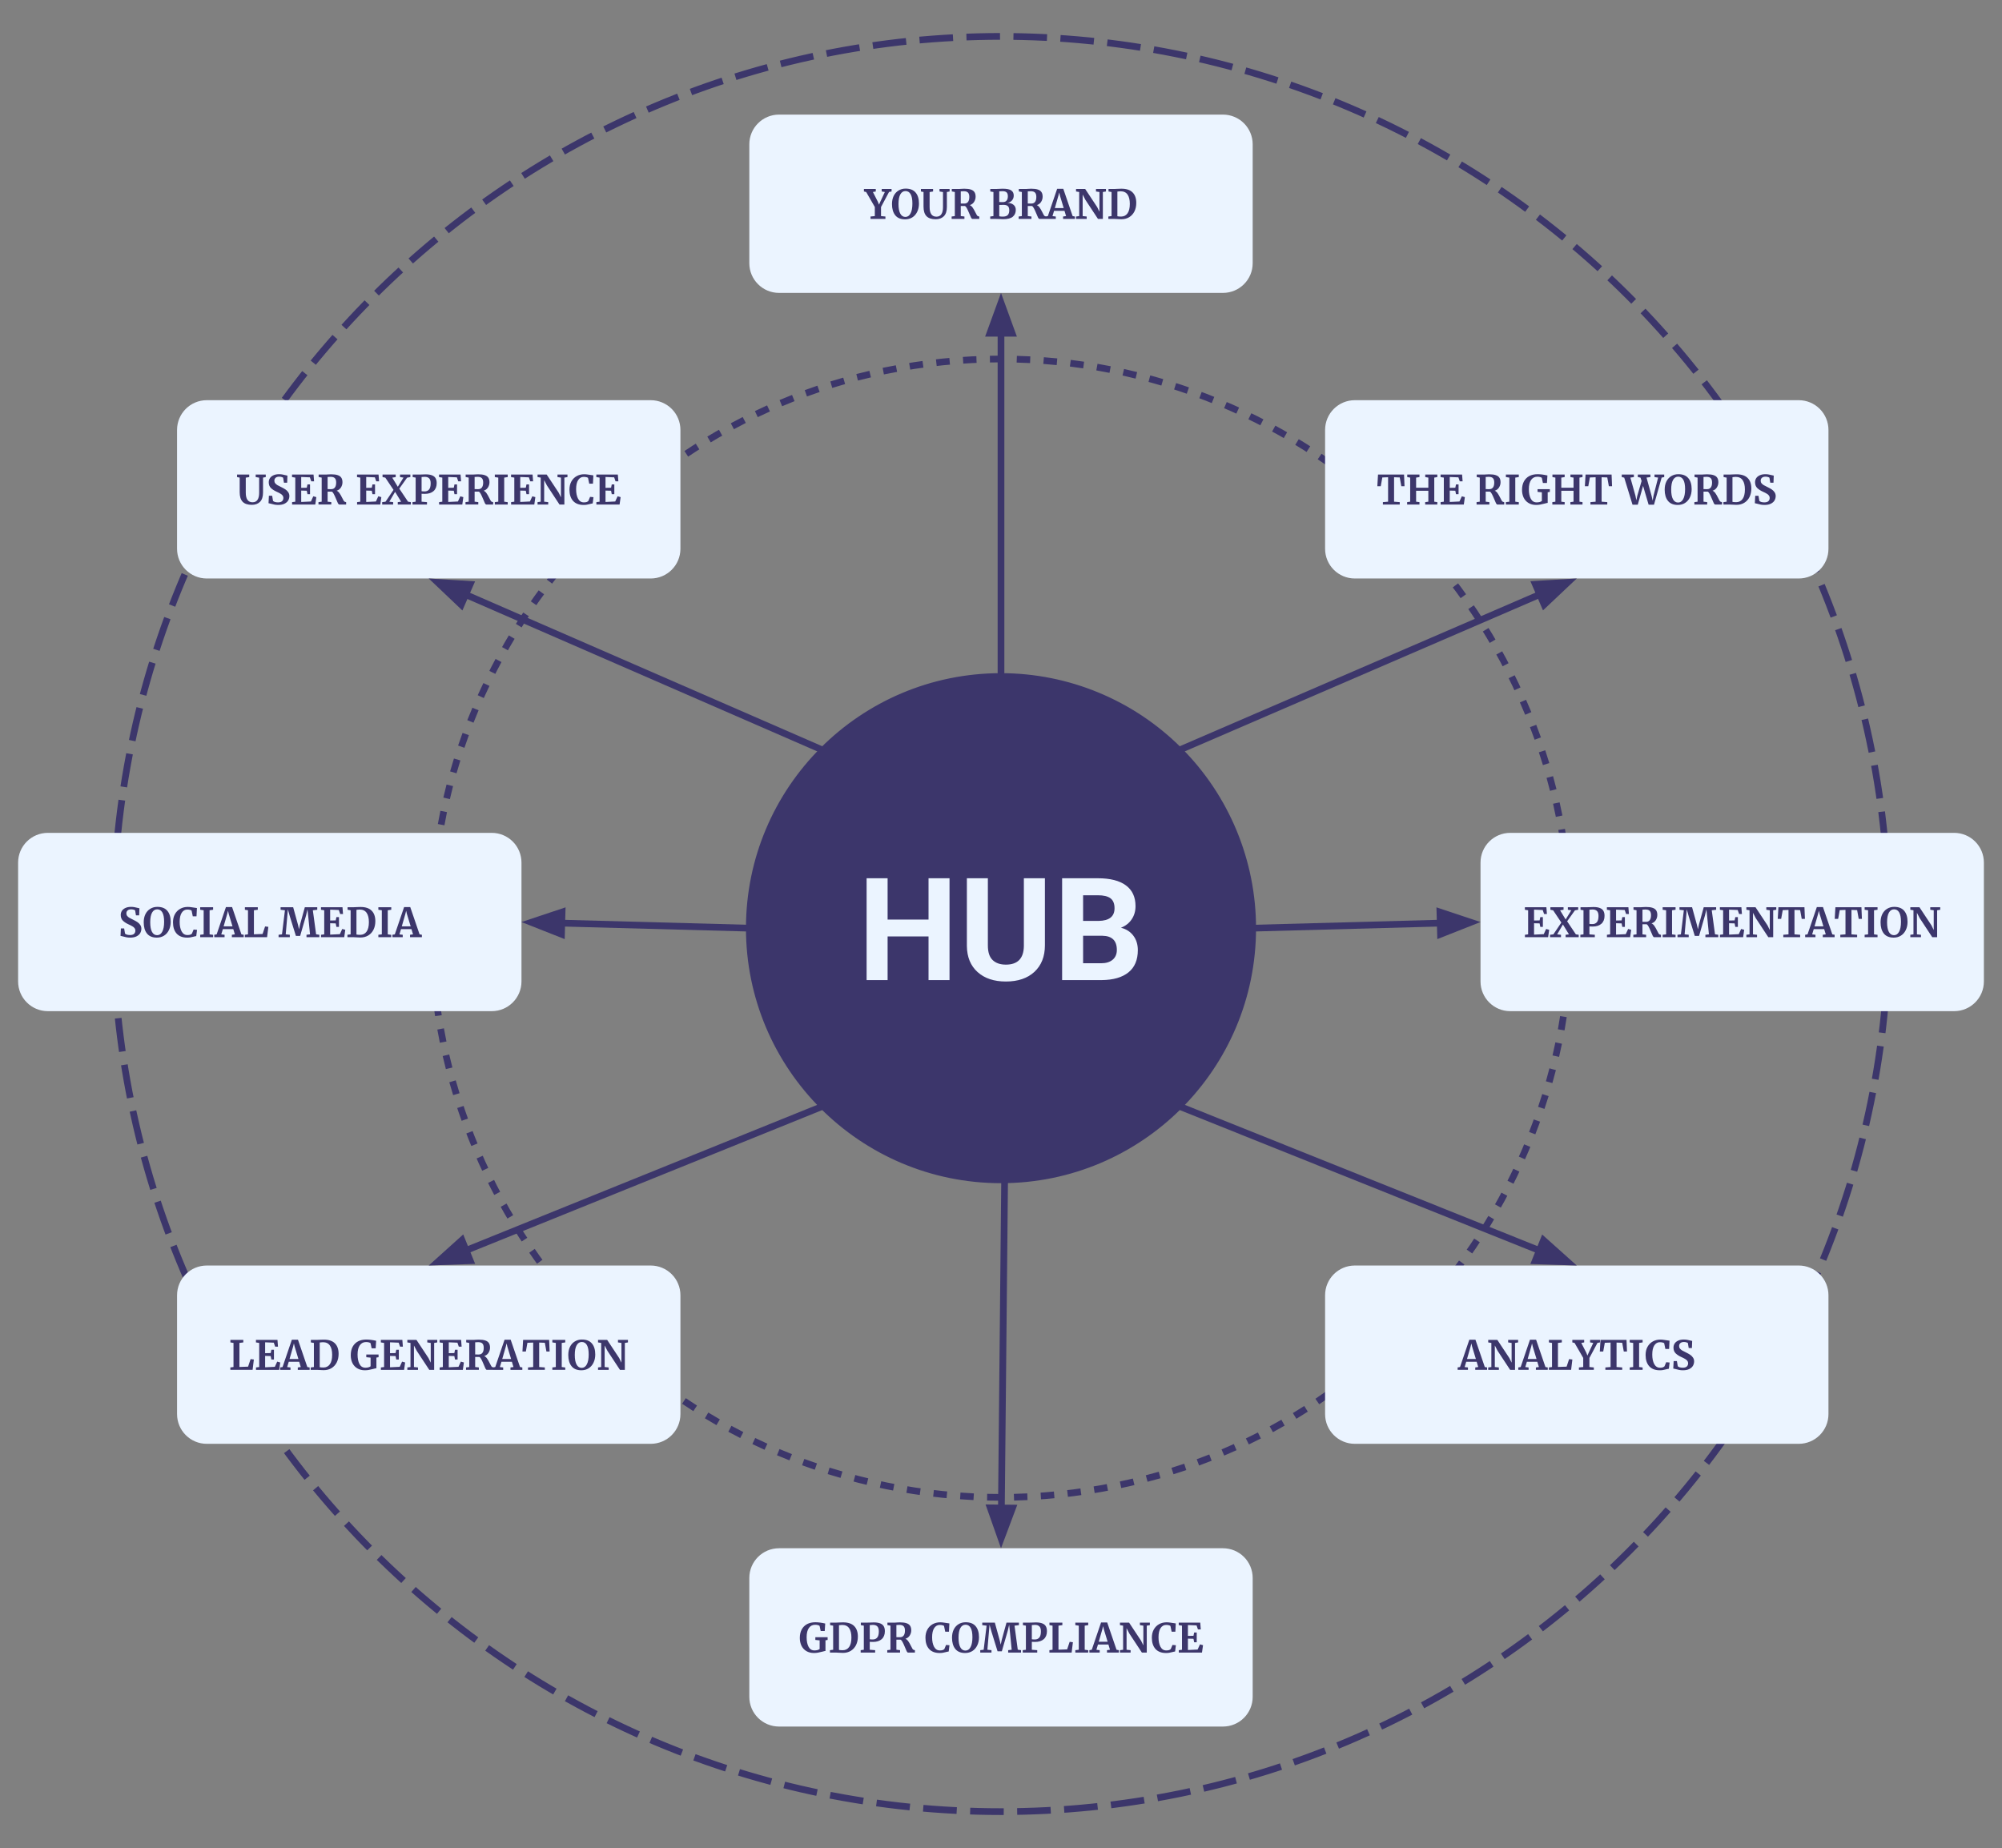 <svg version="1.1" viewBox="0.0 0.0 596.142 550.365" fill="none" stroke="none" stroke-linecap="square" stroke-miterlimit="10" xmlns:xlink="http://www.w3.org/1999/xlink" xmlns="http://www.w3.org/2000/svg"><rect x="0.0" y="0.0" width="596.142" height="550.365" fill="#808080" stroke="none"/><clipPath id="p.0"><path d="m0 0l596.142 0l0 550.365l-596.142 0l0 -550.365z" clip-rule="nonzero"/></clipPath><g clip-path="url(#p.0)"><path fill="#000000" fill-opacity="0.0" d="m0 0l596.142 0l0 550.365l-596.142 0z" fill-rule="evenodd"/><path fill="#000000" fill-opacity="0.0" d="m33.725 275.182l0 0c0 -145.994 118.352 -264.346 264.346 -264.346l0 0c70.109 0 137.347 27.851 186.921 77.425c49.575 49.575 77.425 116.812 77.425 186.921l0 0c0 145.995 -118.352 264.346 -264.346 264.346l0 0c-145.994 0 -264.346 -118.352 -264.346 -264.346z" fill-rule="evenodd"/><path stroke="#3c366b" stroke-width="2.0" stroke-linejoin="round" stroke-linecap="butt" stroke-dasharray="8.0,6.0" d="m33.725 275.182l0 0c0 -145.994 118.352 -264.346 264.346 -264.346l0 0c70.109 0 137.347 27.851 186.921 77.425c49.575 49.575 77.425 116.812 77.425 186.921l0 0c0 145.995 -118.352 264.346 -264.346 264.346l0 0c-145.994 0 -264.346 -118.352 -264.346 -264.346z" fill-rule="evenodd"/><path fill="#000000" fill-opacity="0.0" d="m128.559 276.424l0 0c0 -93.619 75.893 -169.512 169.512 -169.512l0 0c44.957 0 88.073 17.859 119.863 49.649c31.79 31.79 49.649 74.906 49.649 119.863l0 0c0 93.619 -75.893 169.512 -169.512 169.512l0 0c-93.619 0 -169.512 -75.893 -169.512 -169.512z" fill-rule="evenodd"/><path stroke="#3c366b" stroke-width="2.0" stroke-linejoin="round" stroke-linecap="butt" stroke-dasharray="2.0,6.0" d="m128.559 276.424l0 0c0 -93.619 75.893 -169.512 169.512 -169.512l0 0c44.957 0 88.073 17.859 119.863 49.649c31.79 31.79 49.649 74.906 49.649 119.863l0 0c0 93.619 -75.893 169.512 -169.512 169.512l0 0c-93.619 0 -169.512 -75.893 -169.512 -169.512z" fill-rule="evenodd"/><path fill="#3c366b" d="m223.126 276.424l0 0c0 -41.391 33.554 -74.945 74.945 -74.945l0 0c19.877 0 38.939 7.896 52.994 21.951c14.055 14.055 21.951 33.117 21.951 52.994l0 0c0 41.391 -33.554 74.945 -74.945 74.945l0 0c-41.391 0 -74.945 -33.554 -74.945 -74.945z" fill-rule="evenodd"/><path stroke="#3c366b" stroke-width="2.0" stroke-linejoin="round" stroke-linecap="butt" d="m223.126 276.424l0 0c0 -41.391 33.554 -74.945 74.945 -74.945l0 0c19.877 0 38.939 7.896 52.994 21.951c14.055 14.055 21.951 33.117 21.951 52.994l0 0c0 41.391 -33.554 74.945 -74.945 74.945l0 0c-41.391 0 -74.945 -33.554 -74.945 -74.945z" fill-rule="evenodd"/><path fill="#ebf4ff" d="m282.743 291.884l-6.25 0l0 -13.0l-12.188 0l0 13.0l-6.25 0l0 -30.328l6.25 0l0 12.297l12.188 0l0 -12.297l6.25 0l0 30.328zm28.404 -30.328l0 19.969q0 4.984 -3.109 7.891q-3.109 2.891 -8.516 2.891q-5.297 0 -8.422 -2.812q-3.125 -2.812 -3.188 -7.734l0 -20.203l6.25 0l0 20.016q0 2.984 1.422 4.344q1.422 1.359 3.938 1.359q5.281 0 5.359 -5.531l0 -20.188l6.266 0zm5.123 30.328l0 -30.328l10.625 0q5.516 0 8.375 2.125q2.859 2.109 2.859 6.188q0 2.234 -1.156 3.938q-1.141 1.688 -3.188 2.484q2.344 0.578 3.688 2.359q1.344 1.766 1.344 4.312q0 4.375 -2.797 6.625q-2.797 2.25 -7.953 2.297l-11.797 0zm6.25 -13.203l0 8.188l5.359 0q2.203 0 3.438 -1.047q1.25 -1.062 1.25 -2.922q0 -4.156 -4.312 -4.219l-5.734 0zm0 -4.422l4.625 0q4.734 -0.078 4.734 -3.766q0 -2.062 -1.203 -2.969q-1.203 -0.906 -3.781 -0.906l-4.375 0l0 7.641z" fill-rule="nonzero"/><path fill="#ebf4ff" d="m5.393 256.887l0 0c0 -4.888 3.963 -8.851 8.851 -8.851l132.189 0c2.347 0 4.598 0.932 6.258 2.592c1.66 1.66 2.592 3.911 2.592 6.258l0 35.401c0 4.888 -3.963 8.851 -8.851 8.851l-132.189 0c-4.888 0 -8.851 -3.963 -8.851 -8.851z" fill-rule="evenodd"/><path fill="#3c366b" d="m38.762 279.233q-0.641 0 -1.156 -0.109q-0.516 -0.094 -1.156 -0.281q-0.422 -0.125 -0.562 -0.125l0.109 -2.219l0.969 0l0.266 1.547q0.156 0.156 0.547 0.297q0.406 0.125 0.922 0.125q0.812 0 1.203 -0.344q0.406 -0.359 0.406 -1.0q0 -0.422 -0.25 -0.719q-0.234 -0.312 -0.656 -0.547q-0.406 -0.25 -1.141 -0.578q-1.0 -0.453 -1.656 -1.078q-0.656 -0.641 -0.656 -1.719q0 -0.672 0.344 -1.219q0.359 -0.547 1.047 -0.859q0.688 -0.328 1.688 -0.328q0.594 0 1.031 0.094q0.453 0.078 0.984 0.219q0.312 0.094 0.469 0.109l-0.078 2.109l-0.953 0l-0.25 -1.484q-0.109 -0.109 -0.438 -0.203q-0.328 -0.109 -0.719 -0.109q-0.719 0 -1.094 0.344q-0.359 0.328 -0.359 0.875q0 0.438 0.266 0.766q0.281 0.328 0.656 0.547q0.391 0.219 1.219 0.625q0.672 0.328 1.141 0.641q0.484 0.312 0.828 0.812q0.359 0.5 0.359 1.172q0 0.656 -0.328 1.266q-0.328 0.594 -1.078 0.984q-0.75 0.391 -1.922 0.391zm7.939 0q-1.969 0 -2.938 -1.219q-0.969 -1.219 -0.969 -3.328q0 -1.391 0.5 -2.422q0.516 -1.047 1.438 -1.609q0.938 -0.578 2.125 -0.578q1.984 0 2.969 1.172q1.0 1.172 1.0 3.281q0 1.391 -0.531 2.469q-0.516 1.062 -1.453 1.656q-0.938 0.578 -2.141 0.578zm0.109 -8.422q-0.984 0 -1.531 0.984q-0.547 0.969 -0.547 2.875q0 1.875 0.531 2.859q0.531 0.984 1.531 0.984q0.969 0 1.516 -1.031q0.562 -1.031 0.562 -2.953q0 -1.875 -0.531 -2.797q-0.531 -0.922 -1.531 -0.922zm8.908 8.422q-2.031 0 -3.125 -1.203q-1.078 -1.219 -1.078 -3.344q0 -1.391 0.562 -2.422q0.578 -1.047 1.578 -1.609q1.0 -0.562 2.25 -0.562q0.531 0 1.016 0.078q0.5 0.062 1.172 0.172q0.5 0.078 0.547 0.078l-0.125 2.469l-1.109 0l-0.359 -1.719q-0.141 -0.125 -0.469 -0.203q-0.312 -0.094 -0.828 -0.094q-1.016 0 -1.641 0.953q-0.609 0.938 -0.609 2.719q0 1.734 0.578 2.828q0.594 1.094 1.719 1.094q0.547 0 0.844 -0.109q0.297 -0.109 0.5 -0.297l0.516 -1.234l1.016 0.094l-0.234 1.859q-0.25 0.031 -0.5 0.094q-0.25 0.062 -0.312 0.078q-0.484 0.125 -0.906 0.203q-0.406 0.078 -1.0 0.078zm4.927 -8.141l-1.031 -0.156l0 -0.75l3.844 0l0 0.75l-1.047 0.156l0 7.172l1.047 0.141l0 0.703l-3.844 0l0 -0.719l1.031 -0.125l0 -7.172zm6.635 -0.953l1.828 0l2.781 8.125l0.688 0.125l0 0.719l-3.531 0l0 -0.719l0.891 -0.125l-0.469 -1.562l-3.109 0l-0.469 1.578l0.984 0.109l0 0.719l-3.062 0l-0.016 -0.719l0.719 -0.125l2.766 -8.125zm0.828 2.031l-0.219 -0.938l-0.234 0.953l-1.062 3.688l2.641 0l-1.125 -3.703zm5.737 -1.078l-0.922 -0.156l0 -0.75l3.844 0l0 0.75l-1.156 0.156l0 7.156l2.578 -0.094l0.75 -2.25l0.969 0.125l-0.375 3.078l-6.625 0l0 -0.719l0.938 -0.125l0 -7.172zm11 0l-1.297 -0.156l0 -0.75l3.75 0l1.422 5.172l0.328 1.391l0.297 -1.391l1.422 -5.172l3.703 0l0 0.75l-1.312 0.156l0.969 7.156l0.969 0.141l0 0.719l-3.828 0l0 -0.719l1.047 -0.125l-0.516 -5.25l-0.234 -2.203l-0.438 1.859l-1.75 6.062l-1.266 0l-1.781 -5.75l-0.609 -2.172l-0.188 2.203l-0.453 5.25l1.219 0.125l0 0.719l-3.344 0l0 -0.719l1.016 -0.125l0.875 -7.172zm11.704 0l-0.969 -0.156l0 -0.75l6.406 0l0.156 2.016l-0.844 0l-0.406 -1.188l-2.578 -0.109l0 3.234l1.656 -0.031l0.203 -0.984l0.766 0l0 2.906l-0.766 0l-0.203 -1.031l-1.656 -0.047l0 3.391l2.891 -0.141l0.703 -1.547l0.906 0.25l-0.312 2.203l-6.906 0l0 -0.719l0.953 -0.125l0 -7.172zm7.86 0l-0.906 -0.156l0 -0.75l1.75 0q0.391 0 1.078 -0.047q0.141 0 0.453 -0.016q0.328 -0.016 0.578 -0.016q2.219 0 3.312 1.109q1.094 1.094 1.094 3.125q0 1.422 -0.547 2.531q-0.547 1.094 -1.562 1.719q-1.0 0.609 -2.344 0.609q-0.344 0 -1.094 -0.047q-0.688 -0.047 -0.938 -0.047l-1.828 0l0 -0.719l0.953 -0.125l0 -7.172zm1.734 7.219q0.406 0.094 1.141 0.094q1.203 -0.016 1.875 -0.953q0.688 -0.953 0.688 -2.828q0 -1.797 -0.672 -2.766q-0.672 -0.984 -2.078 -0.984q-0.312 0 -0.578 0.047q-0.266 0.031 -0.375 0.047l0 7.344zm7.554 -7.219l-1.031 -0.156l0 -0.75l3.844 0l0 0.75l-1.047 0.156l0 7.172l1.047 0.141l0 0.703l-3.844 0l0 -0.719l1.031 -0.125l0 -7.172zm6.635 -0.953l1.828 0l2.781 8.125l0.688 0.125l0 0.719l-3.531 0l0 -0.719l0.891 -0.125l-0.469 -1.562l-3.109 0l-0.469 1.578l0.984 0.109l0 0.719l-3.062 0l-0.016 -0.719l0.719 -0.125l2.766 -8.125zm0.828 2.031l-0.219 -0.938l-0.234 0.953l-1.062 3.688l2.641 0l-1.125 -3.703z" fill-rule="nonzero"/><path fill="#ebf4ff" d="m394.577 128.033l0 0c0 -4.888 3.963 -8.851 8.851 -8.851l132.189 0c2.347 0 4.599 0.932 6.258 2.592c1.66 1.66 2.592 3.911 2.592 6.258l0 35.401c0 4.888 -3.963 8.851 -8.851 8.851l-132.189 0c-4.888 0 -8.851 -3.963 -8.851 -8.851z" fill-rule="evenodd"/><path fill="#3c366b" d="m413.338 142.129l-1.719 0.062l-0.469 2.609l-1.016 0l0.203 -3.469l7.75 0l0.141 3.469l-0.953 0l-0.469 -2.609l-1.688 -0.062l0 7.281l1.688 0.125l0 0.719l-5.016 0l0 -0.719l1.547 -0.125l0 -7.281zm6.575 0.109l-0.875 -0.156l0 -0.75l3.641 0l0 0.75l-1.0 0.156l0 3.016l3.641 0l0 -3.016l-0.922 -0.156l0 -0.75l3.594 0l0 0.75l-0.906 0.156l0 7.172l0.906 0.125l0 0.719l-3.609 0l0 -0.719l0.938 -0.125l0 -3.25l-3.641 0l0 3.25l1.0 0.125l0 0.719l-3.672 0l0 -0.719l0.906 -0.125l0 -7.172zm10.02 0l-0.969 -0.156l0 -0.75l6.406 0l0.156 2.016l-0.844 0l-0.406 -1.188l-2.578 -0.109l0 3.234l1.656 -0.031l0.203 -0.984l0.766 0l0 2.906l-0.766 0l-0.203 -1.031l-1.656 -0.047l0 3.391l2.891 -0.141l0.703 -1.547l0.906 0.25l-0.312 2.203l-6.906 0l0 -0.719l0.953 -0.125l0 -7.172zm9.751 7.297l0.953 -0.125l0 -7.172l-0.906 -0.172l0 -0.734l1.734 0q0.234 0 0.5 0q0.281 -0.016 0.438 -0.031q0.609 -0.047 1.031 -0.047q1.234 0 1.969 0.25q0.75 0.25 1.078 0.766q0.344 0.516 0.344 1.359q0 0.828 -0.453 1.547q-0.438 0.703 -1.281 0.969q0.484 0.203 0.859 0.75q0.375 0.531 0.797 1.391q0.297 0.594 0.453 0.859q0.156 0.25 0.312 0.281l0.406 0.125l0 0.703l-2.047 0q-0.188 0 -0.406 -0.391q-0.203 -0.391 -0.531 -1.234q-0.406 -0.984 -0.703 -1.531q-0.281 -0.547 -0.594 -0.688l-1.234 0l0 3.0l1.094 0.125l0 0.719l-3.812 0l0 -0.719zm3.812 -3.859q0.688 0 1.062 -0.484q0.391 -0.5 0.391 -1.484q0 -0.875 -0.375 -1.281q-0.375 -0.422 -1.297 -0.422q-0.344 0 -0.578 0.031q-0.234 0.016 -0.297 0.016l0 3.609q0.141 0.016 0.688 0.016l0.406 0zm5.949 -3.438l-1.031 -0.156l0 -0.75l3.844 0l0 0.75l-1.047 0.156l0 7.172l1.047 0.141l0 0.703l-3.844 0l0 -0.719l1.031 -0.125l0 -7.172zm7.979 8.141q-1.312 0 -2.266 -0.578q-0.953 -0.578 -1.453 -1.594q-0.484 -1.031 -0.484 -2.312q0 -1.469 0.562 -2.516q0.578 -1.062 1.609 -1.609q1.047 -0.547 2.453 -0.547q1.297 0 2.938 0.375l-0.141 2.234l-1.203 0l-0.328 -1.531q-0.125 -0.125 -0.469 -0.219q-0.328 -0.109 -0.859 -0.109q-1.188 0 -1.859 0.953q-0.672 0.953 -0.672 2.75q0 1.766 0.578 2.859q0.578 1.078 1.75 1.078q0.484 0 0.906 -0.109q0.422 -0.125 0.641 -0.312l0 -2.578l-1.281 -0.125l0 -0.812l3.656 0l0 0.812l-0.641 0.109l0 3.172q-0.25 0.016 -0.906 0.203q-0.766 0.203 -1.312 0.297q-0.547 0.109 -1.219 0.109zm5.725 -8.141l-0.875 -0.156l0 -0.75l3.641 0l0 0.75l-1.0 0.156l0 3.016l3.641 0l0 -3.016l-0.922 -0.156l0 -0.75l3.594 0l0 0.75l-0.906 0.156l0 7.172l0.906 0.125l0 0.719l-3.609 0l0 -0.719l0.938 -0.125l0 -3.25l-3.641 0l0 3.25l1.0 0.125l0 0.719l-3.672 0l0 -0.719l0.906 -0.125l0 -7.172zm11.989 -0.109l-1.719 0.062l-0.469 2.609l-1.016 0l0.203 -3.469l7.75 0l0.141 3.469l-0.953 0l-0.469 -2.609l-1.688 -0.062l0 7.281l1.688 0.125l0 0.719l-5.016 0l0 -0.719l1.547 -0.125l0 -7.281zm7.779 -0.797l3.609 0l0 0.75l-1.047 0.156l1.516 5.406l0.266 1.344l0.281 -1.344l1.281 -4.391l-0.328 -1.016l-0.797 -0.156l0 -0.75l3.75 0l0 0.75l-1.156 0.156l1.5 5.406l0.328 1.453l0.25 -1.453l1.375 -5.406l-1.078 -0.156l0 -0.75l2.891 0l0 0.75l-0.766 0.156l-2.281 8.078l-1.594 0l-1.656 -5.609l-1.578 5.609l-1.562 0l-2.469 -8.062l-0.734 -0.172l0 -0.75zm16.688 9.047q-1.969 0 -2.938 -1.219q-0.969 -1.219 -0.969 -3.328q0 -1.391 0.5 -2.422q0.516 -1.047 1.438 -1.609q0.938 -0.578 2.125 -0.578q1.984 0 2.969 1.172q1.0 1.172 1.0 3.281q0 1.391 -0.531 2.469q-0.516 1.062 -1.453 1.656q-0.938 0.578 -2.141 0.578zm0.109 -8.422q-0.984 0 -1.531 0.984q-0.547 0.969 -0.547 2.875q0 1.875 0.531 2.859q0.531 0.984 1.531 0.984q0.969 0 1.516 -1.031q0.562 -1.031 0.562 -2.953q0 -1.875 -0.531 -2.797q-0.531 -0.922 -1.531 -0.922zm4.83 7.578l0.953 -0.125l0 -7.172l-0.906 -0.172l0 -0.734l1.734 0q0.234 0 0.5 0q0.281 -0.016 0.438 -0.031q0.609 -0.047 1.031 -0.047q1.234 0 1.969 0.25q0.75 0.25 1.078 0.766q0.344 0.516 0.344 1.359q0 0.828 -0.453 1.547q-0.438 0.703 -1.281 0.969q0.484 0.203 0.859 0.75q0.375 0.531 0.797 1.391q0.297 0.594 0.453 0.859q0.156 0.25 0.312 0.281l0.406 0.125l0 0.703l-2.047 0q-0.188 0 -0.406 -0.391q-0.203 -0.391 -0.531 -1.234q-0.406 -0.984 -0.703 -1.531q-0.281 -0.547 -0.594 -0.688l-1.234 0l0 3.0l1.094 0.125l0 0.719l-3.812 0l0 -0.719zm3.812 -3.859q0.688 0 1.062 -0.484q0.391 -0.5 0.391 -1.484q0 -0.875 -0.375 -1.281q-0.375 -0.422 -1.297 -0.422q-0.344 0 -0.578 0.031q-0.234 0.016 -0.297 0.016l0 3.609q0.141 0.016 0.688 0.016l0.406 0zm5.793 -3.438l-0.906 -0.156l0 -0.75l1.75 0q0.391 0 1.078 -0.047q0.141 0 0.453 -0.016q0.328 -0.016 0.578 -0.016q2.219 0 3.312 1.109q1.094 1.094 1.094 3.125q0 1.422 -0.547 2.531q-0.547 1.094 -1.562 1.719q-1.0 0.609 -2.344 0.609q-0.344 0 -1.094 -0.047q-0.688 -0.047 -0.938 -0.047l-1.828 0l0 -0.719l0.953 -0.125l0 -7.172zm1.734 7.219q0.406 0.094 1.141 0.094q1.203 -0.016 1.875 -0.953q0.688 -0.953 0.688 -2.828q0 -1.797 -0.672 -2.766q-0.672 -0.984 -2.078 -0.984q-0.312 0 -0.578 0.047q-0.266 0.031 -0.375 0.047l0 7.344zm9.538 0.922q-0.641 0 -1.156 -0.109q-0.516 -0.094 -1.156 -0.281q-0.422 -0.125 -0.562 -0.125l0.109 -2.219l0.969 0l0.266 1.547q0.156 0.156 0.547 0.297q0.406 0.125 0.922 0.125q0.812 0 1.203 -0.344q0.406 -0.359 0.406 -1.0q0 -0.422 -0.25 -0.719q-0.234 -0.312 -0.656 -0.547q-0.406 -0.25 -1.141 -0.578q-1.0 -0.453 -1.656 -1.078q-0.656 -0.641 -0.656 -1.719q0 -0.672 0.344 -1.219q0.359 -0.547 1.047 -0.859q0.688 -0.328 1.688 -0.328q0.594 0 1.031 0.094q0.453 0.078 0.984 0.219q0.312 0.094 0.469 0.109l-0.078 2.109l-0.953 0l-0.25 -1.484q-0.109 -0.109 -0.438 -0.203q-0.328 -0.109 -0.719 -0.109q-0.719 0 -1.094 0.344q-0.359 0.328 -0.359 0.875q0 0.438 0.266 0.766q0.281 0.328 0.656 0.547q0.391 0.219 1.219 0.625q0.672 0.328 1.141 0.641q0.484 0.312 0.828 0.812q0.359 0.5 0.359 1.172q0 0.656 -0.328 1.266q-0.328 0.594 -1.078 0.984q-0.75 0.391 -1.922 0.391z" fill-rule="nonzero"/><path fill="#ebf4ff" d="m52.723 128.033l0 0c0 -4.888 3.963 -8.851 8.851 -8.851l132.189 0c2.347 0 4.598 0.932 6.258 2.592c1.66 1.66 2.592 3.911 2.592 6.258l0 35.401c0 4.888 -3.963 8.851 -8.851 8.851l-132.189 0c-4.888 0 -8.851 -3.963 -8.851 -8.851z" fill-rule="evenodd"/><path fill="#3c366b" d="m74.981 150.347q-1.828 0 -2.719 -0.906q-0.891 -0.922 -0.891 -2.875l0 -4.328l-0.781 -0.156l0 -0.75l3.625 0l0 0.75l-1.031 0.172l0 4.469q0 2.859 2.031 2.859q1.0 0 1.469 -0.734q0.484 -0.734 0.484 -2.078l0 -4.516l-1.031 -0.172l0 -0.75l3.0 0l0 0.75l-0.812 0.156l0 4.438q0 1.875 -0.906 2.781q-0.906 0.891 -2.438 0.891zm7.854 0.031q-0.641 0 -1.156 -0.109q-0.516 -0.094 -1.156 -0.281q-0.422 -0.125 -0.562 -0.125l0.109 -2.219l0.969 0l0.266 1.547q0.156 0.156 0.547 0.297q0.406 0.125 0.922 0.125q0.812 0 1.203 -0.344q0.406 -0.359 0.406 -1.0q0 -0.422 -0.25 -0.719q-0.234 -0.312 -0.656 -0.547q-0.406 -0.25 -1.141 -0.578q-1.0 -0.453 -1.656 -1.078q-0.656 -0.641 -0.656 -1.719q0 -0.672 0.344 -1.219q0.359 -0.547 1.047 -0.859q0.688 -0.328 1.688 -0.328q0.594 0 1.031 0.094q0.453 0.078 0.984 0.219q0.312 0.094 0.469 0.109l-0.078 2.109l-0.953 0l-0.25 -1.484q-0.109 -0.109 -0.438 -0.203q-0.328 -0.109 -0.719 -0.109q-0.719 0 -1.094 0.344q-0.359 0.328 -0.359 0.875q0 0.438 0.266 0.766q0.281 0.328 0.656 0.547q0.391 0.219 1.219 0.625q0.672 0.328 1.141 0.641q0.484 0.312 0.828 0.812q0.359 0.5 0.359 1.172q0 0.656 -0.328 1.266q-0.328 0.594 -1.078 0.984q-0.75 0.391 -1.922 0.391zm5.095 -8.141l-0.969 -0.156l0 -0.75l6.406 0l0.156 2.016l-0.844 0l-0.406 -1.188l-2.578 -0.109l0 3.234l1.656 -0.031l0.203 -0.984l0.766 0l0 2.906l-0.766 0l-0.203 -1.031l-1.656 -0.047l0 3.391l2.891 -0.141l0.703 -1.547l0.906 0.25l-0.312 2.203l-6.906 0l0 -0.719l0.953 -0.125l0 -7.172zm6.907 7.297l0.953 -0.125l0 -7.172l-0.906 -0.172l0 -0.734l1.734 0q0.234 0 0.5 0q0.281 -0.016 0.438 -0.031q0.609 -0.047 1.031 -0.047q1.234 0 1.969 0.25q0.75 0.25 1.078 0.766q0.344 0.516 0.344 1.359q0 0.828 -0.453 1.547q-0.438 0.703 -1.281 0.969q0.484 0.203 0.859 0.75q0.375 0.531 0.797 1.391q0.297 0.594 0.453 0.859q0.156 0.25 0.312 0.281l0.406 0.125l0 0.703l-2.047 0q-0.188 0 -0.406 -0.391q-0.203 -0.391 -0.531 -1.234q-0.406 -0.984 -0.703 -1.531q-0.281 -0.547 -0.594 -0.688l-1.234 0l0 3.0l1.094 0.125l0 0.719l-3.812 0l0 -0.719zm3.812 -3.859q0.688 0 1.062 -0.484q0.391 -0.5 0.391 -1.484q0 -0.875 -0.375 -1.281q-0.375 -0.422 -1.297 -0.422q-0.344 0 -0.578 0.031q-0.234 0.016 -0.297 0.016l0 3.609q0.141 0.016 0.688 0.016l0.406 0zm8.637 -3.438l-0.969 -0.156l0 -0.75l6.406 0l0.156 2.016l-0.844 0l-0.406 -1.188l-2.578 -0.109l0 3.234l1.656 -0.031l0.203 -0.984l0.766 0l0 2.906l-0.766 0l-0.203 -1.031l-1.656 -0.047l0 3.391l2.891 -0.141l0.703 -1.547l0.906 0.25l-0.312 2.203l-6.906 0l0 -0.719l0.953 -0.125l0 -7.172zm9.891 3.656l-2.438 -3.641l-0.828 -0.172l0 -0.75l3.922 0l0 0.75l-1.031 0.172l1.656 2.719l1.688 -2.734l-1.031 -0.156l0 -0.75l3.078 0l0 0.75l-0.969 0.172l-2.328 3.266l2.609 3.891l0.844 0.125l0 0.719l-3.906 0l0 -0.719l1.0 -0.125l-1.797 -2.938l-1.719 2.938l1.141 0.125l0 0.719l-3.266 0l0 -0.719l1.0 -0.125l2.375 -3.516zm6.597 -3.656l-0.891 -0.156l0 -0.75l1.812 0q0.25 0 0.781 -0.016q0.688 -0.047 1.25 -0.047q1.25 0 1.969 0.312q0.734 0.297 1.031 0.875q0.312 0.562 0.312 1.438q0 1.516 -0.938 2.359q-0.938 0.828 -2.609 0.828q-0.656 0 -0.953 -0.031l0 2.359l1.609 0.125l0 0.719l-4.312 0l0 -0.719l0.938 -0.125l0 -7.172zm1.766 4.047q0.266 0.062 0.922 0.062q0.812 0 1.297 -0.562q0.484 -0.562 0.484 -1.859q0 -1.0 -0.438 -1.453q-0.438 -0.469 -1.344 -0.469q-0.328 0 -0.688 0.047q-0.172 0.016 -0.234 0.016l0 4.219zm6.166 -4.047l-0.969 -0.156l0 -0.75l6.406 0l0.156 2.016l-0.844 0l-0.406 -1.188l-2.578 -0.109l0 3.234l1.656 -0.031l0.203 -0.984l0.766 0l0 2.906l-0.766 0l-0.203 -1.031l-1.656 -0.047l0 3.391l2.891 -0.141l0.703 -1.547l0.906 0.25l-0.312 2.203l-6.906 0l0 -0.719l0.953 -0.125l0 -7.172zm6.907 7.297l0.953 -0.125l0 -7.172l-0.906 -0.172l0 -0.734l1.734 0q0.234 0 0.5 0q0.281 -0.016 0.438 -0.031q0.609 -0.047 1.031 -0.047q1.234 0 1.969 0.25q0.75 0.25 1.078 0.766q0.344 0.516 0.344 1.359q0 0.828 -0.453 1.547q-0.438 0.703 -1.281 0.969q0.484 0.203 0.859 0.75q0.375 0.531 0.797 1.391q0.297 0.594 0.453 0.859q0.156 0.25 0.312 0.281l0.406 0.125l0 0.703l-2.047 0q-0.188 0 -0.406 -0.391q-0.203 -0.391 -0.531 -1.234q-0.406 -0.984 -0.703 -1.531q-0.281 -0.547 -0.594 -0.688l-1.234 0l0 3.0l1.094 0.125l0 0.719l-3.812 0l0 -0.719zm3.812 -3.859q0.688 0 1.062 -0.484q0.391 -0.5 0.391 -1.484q0 -0.875 -0.375 -1.281q-0.375 -0.422 -1.297 -0.422q-0.344 0 -0.578 0.031q-0.234 0.016 -0.297 0.016l0 3.609q0.141 0.016 0.688 0.016l0.406 0zm5.949 -3.438l-1.031 -0.156l0 -0.75l3.844 0l0 0.75l-1.047 0.156l0 7.172l1.047 0.141l0 0.703l-3.844 0l0 -0.719l1.031 -0.125l0 -7.172zm4.776 0l-0.969 -0.156l0 -0.75l6.406 0l0.156 2.016l-0.844 0l-0.406 -1.188l-2.578 -0.109l0 3.234l1.656 -0.031l0.203 -0.984l0.766 0l0 2.906l-0.766 0l-0.203 -1.031l-1.656 -0.047l0 3.391l2.891 -0.141l0.703 -1.547l0.906 0.25l-0.312 2.203l-6.906 0l0 -0.719l0.953 -0.125l0 -7.172zm7.86 0l-0.938 -0.156l0 -0.75l2.719 0l3.578 5.406l0.672 1.375l0 -5.875l-1.031 -0.156l0 -0.75l2.969 0l0 0.75l-0.922 0.156l0 8.016l-1.453 0l-3.734 -5.672l-0.828 -1.594l0 6.422l1.203 0.125l0 0.719l-3.172 0l0 -0.719l0.938 -0.125l0 -7.172zm12.761 8.141q-2.031 0 -3.125 -1.203q-1.078 -1.219 -1.078 -3.344q0 -1.391 0.562 -2.422q0.578 -1.047 1.578 -1.609q1.0 -0.562 2.25 -0.562q0.531 0 1.016 0.078q0.5 0.062 1.172 0.172q0.5 0.078 0.547 0.078l-0.125 2.469l-1.109 0l-0.359 -1.719q-0.141 -0.125 -0.469 -0.203q-0.312 -0.094 -0.828 -0.094q-1.016 0 -1.641 0.953q-0.609 0.938 -0.609 2.719q0 1.734 0.578 2.828q0.594 1.094 1.719 1.094q0.547 0 0.844 -0.109q0.297 -0.109 0.5 -0.297l0.516 -1.234l1.016 0.094l-0.234 1.859q-0.25 0.031 -0.5 0.094q-0.25 0.062 -0.312 0.078q-0.484 0.125 -0.906 0.203q-0.406 0.078 -1.0 0.078zm4.771 -8.141l-0.969 -0.156l0 -0.75l6.406 0l0.156 2.016l-0.844 0l-0.406 -1.188l-2.578 -0.109l0 3.234l1.656 -0.031l0.203 -0.984l0.766 0l0 2.906l-0.766 0l-0.203 -1.031l-1.656 -0.047l0 3.391l2.891 -0.141l0.703 -1.547l0.906 0.25l-0.312 2.203l-6.906 0l0 -0.719l0.953 -0.125l0 -7.172z" fill-rule="nonzero"/><path fill="#ebf4ff" d="m394.577 385.738l0 0c0 -4.888 3.963 -8.851 8.851 -8.851l132.189 0c2.347 0 4.599 0.932 6.258 2.592c1.66 1.66 2.592 3.911 2.592 6.258l0 35.401c0 4.888 -3.963 8.851 -8.851 8.851l-132.189 0c-4.888 0 -8.851 -3.963 -8.851 -8.851z" fill-rule="evenodd"/><path fill="#3c366b" d="m437.523 398.99l1.828 0l2.781 8.125l0.688 0.125l0 0.719l-3.531 0l0 -0.719l0.891 -0.125l-0.469 -1.562l-3.109 0l-0.469 1.578l0.984 0.109l0 0.719l-3.062 0l-0.016 -0.719l0.719 -0.125l2.766 -8.125zm0.828 2.031l-0.219 -0.938l-0.234 0.953l-1.062 3.688l2.641 0l-1.125 -3.703zm5.737 -1.078l-0.938 -0.156l0 -0.75l2.719 0l3.578 5.406l0.672 1.375l0 -5.875l-1.031 -0.156l0 -0.75l2.969 0l0 0.75l-0.922 0.156l0 8.016l-1.453 0l-3.734 -5.672l-0.828 -1.594l0 6.422l1.203 0.125l0 0.719l-3.172 0l0 -0.719l0.938 -0.125l0 -7.172zm11.495 -0.953l1.828 0l2.781 8.125l0.688 0.125l0 0.719l-3.531 0l0 -0.719l0.891 -0.125l-0.469 -1.562l-3.109 0l-0.469 1.578l0.984 0.109l0 0.719l-3.062 0l-0.016 -0.719l0.719 -0.125l2.766 -8.125zm0.828 2.031l-0.219 -0.938l-0.234 0.953l-1.062 3.688l2.641 0l-1.125 -3.703zm5.737 -1.078l-0.922 -0.156l0 -0.75l3.844 0l0 0.75l-1.156 0.156l0 7.156l2.578 -0.094l0.75 -2.25l0.969 0.125l-0.375 3.078l-6.625 0l0 -0.719l0.938 -0.125l0 -7.172zm9.297 4.469l-2.578 -4.469l-0.672 -0.156l0 -0.75l3.531 0l0 0.75l-0.859 0.156l1.5 2.938l0.328 0.828l0.359 -0.828l1.375 -2.938l-0.938 -0.156l0 -0.75l2.938 0l0 0.75l-0.75 0.141l-2.391 4.484l0 2.703l1.312 0.125l0 0.719l-4.438 0l0 -0.719l1.281 -0.125l0 -2.703zm8.14 -4.578l-1.719 0.062l-0.469 2.609l-1.016 0l0.203 -3.469l7.75 0l0.141 3.469l-0.953 0l-0.469 -2.609l-1.688 -0.062l0 7.281l1.688 0.125l0 0.719l-5.016 0l0 -0.719l1.547 -0.125l0 -7.281zm6.732 0.109l-1.031 -0.156l0 -0.75l3.844 0l0 0.75l-1.047 0.156l0 7.172l1.047 0.141l0 0.703l-3.844 0l0 -0.719l1.031 -0.125l0 -7.172zm7.901 8.141q-2.031 0 -3.125 -1.203q-1.078 -1.219 -1.078 -3.344q0 -1.391 0.562 -2.422q0.578 -1.047 1.578 -1.609q1.0 -0.562 2.25 -0.562q0.531 0 1.016 0.078q0.5 0.062 1.172 0.172q0.5 0.078 0.547 0.078l-0.125 2.469l-1.109 0l-0.359 -1.719q-0.141 -0.125 -0.469 -0.203q-0.312 -0.094 -0.828 -0.094q-1.016 0 -1.641 0.953q-0.609 0.938 -0.609 2.719q0 1.734 0.578 2.828q0.594 1.094 1.719 1.094q0.547 0 0.844 -0.109q0.297 -0.109 0.5 -0.297l0.516 -1.234l1.016 0.094l-0.234 1.859q-0.25 0.031 -0.5 0.094q-0.25 0.062 -0.312 0.078q-0.484 0.125 -0.906 0.203q-0.406 0.078 -1.0 0.078zm6.912 0q-0.641 0 -1.156 -0.109q-0.516 -0.094 -1.156 -0.281q-0.422 -0.125 -0.562 -0.125l0.109 -2.219l0.969 0l0.266 1.547q0.156 0.156 0.547 0.297q0.406 0.125 0.922 0.125q0.812 0 1.203 -0.344q0.406 -0.359 0.406 -1.0q0 -0.422 -0.25 -0.719q-0.234 -0.312 -0.656 -0.547q-0.406 -0.25 -1.141 -0.578q-1.0 -0.453 -1.656 -1.078q-0.656 -0.641 -0.656 -1.719q0 -0.672 0.344 -1.219q0.359 -0.547 1.047 -0.859q0.688 -0.328 1.688 -0.328q0.594 0 1.031 0.094q0.453 0.078 0.984 0.219q0.312 0.094 0.469 0.109l-0.078 2.109l-0.953 0l-0.25 -1.484q-0.109 -0.109 -0.438 -0.203q-0.328 -0.109 -0.719 -0.109q-0.719 0 -1.094 0.344q-0.359 0.328 -0.359 0.875q0 0.438 0.266 0.766q0.281 0.328 0.656 0.547q0.391 0.219 1.219 0.625q0.672 0.328 1.141 0.641q0.484 0.312 0.828 0.812q0.359 0.5 0.359 1.172q0 0.656 -0.328 1.266q-0.328 0.594 -1.078 0.984q-0.75 0.391 -1.922 0.391z" fill-rule="nonzero"/><path fill="#ebf4ff" d="m223.127 469.939l0 0c0 -4.888 3.963 -8.851 8.851 -8.851l132.189 0c2.347 0 4.598 0.932 6.258 2.592c1.66 1.66 2.592 3.911 2.592 6.258l0 35.401c0 4.888 -3.963 8.851 -8.851 8.851l-132.189 0c-4.888 0 -8.851 -3.962 -8.851 -8.851z" fill-rule="evenodd"/><path fill="#3c366b" d="m242.367 492.285q-1.312 0 -2.266 -0.578q-0.953 -0.578 -1.453 -1.594q-0.484 -1.031 -0.484 -2.312q0 -1.469 0.562 -2.516q0.578 -1.062 1.609 -1.609q1.047 -0.547 2.453 -0.547q1.297 0 2.938 0.375l-0.141 2.234l-1.203 0l-0.328 -1.531q-0.125 -0.125 -0.469 -0.219q-0.328 -0.109 -0.859 -0.109q-1.188 0 -1.859 0.953q-0.672 0.953 -0.672 2.75q0 1.766 0.578 2.859q0.578 1.078 1.75 1.078q0.484 0 0.906 -0.109q0.422 -0.125 0.641 -0.312l0 -2.578l-1.281 -0.125l0 -0.812l3.656 0l0 0.812l-0.641 0.109l0 3.172q-0.25 0.016 -0.906 0.203q-0.766 0.203 -1.312 0.297q-0.547 0.109 -1.219 0.109zm5.725 -8.141l-0.906 -0.156l0 -0.75l1.75 0q0.391 0 1.078 -0.047q0.141 0 0.453 -0.016q0.328 -0.016 0.578 -0.016q2.219 0 3.312 1.109q1.094 1.094 1.094 3.125q0 1.422 -0.547 2.531q-0.547 1.094 -1.562 1.719q-1.0 0.609 -2.344 0.609q-0.344 0 -1.094 -0.047q-0.688 -0.047 -0.938 -0.047l-1.828 0l0 -0.719l0.953 -0.125l0 -7.172zm1.734 7.219q0.406 0.094 1.141 0.094q1.203 -0.016 1.875 -0.953q0.688 -0.953 0.688 -2.828q0 -1.797 -0.672 -2.766q-0.672 -0.984 -2.078 -0.984q-0.312 0 -0.578 0.047q-0.266 0.031 -0.375 0.047l0 7.344zm7.398 -7.219l-0.891 -0.156l0 -0.75l1.812 0q0.25 0 0.781 -0.016q0.688 -0.047 1.25 -0.047q1.25 0 1.969 0.312q0.734 0.297 1.031 0.875q0.312 0.562 0.312 1.438q0 1.516 -0.938 2.359q-0.938 0.828 -2.609 0.828q-0.656 0 -0.953 -0.031l0 2.359l1.609 0.125l0 0.719l-4.312 0l0 -0.719l0.938 -0.125l0 -7.172zm1.766 4.047q0.266 0.062 0.922 0.062q0.812 0 1.297 -0.562q0.484 -0.562 0.484 -1.859q0 -1.0 -0.438 -1.453q-0.438 -0.469 -1.344 -0.469q-0.328 0 -0.688 0.047q-0.172 0.016 -0.234 0.016l0 4.219zm5.213 3.25l0.953 -0.125l0 -7.172l-0.906 -0.172l0 -0.734l1.734 0q0.234 0 0.5 0q0.281 -0.016 0.438 -0.031q0.609 -0.047 1.031 -0.047q1.234 0 1.969 0.25q0.75 0.25 1.078 0.766q0.344 0.516 0.344 1.359q0 0.828 -0.453 1.547q-0.438 0.703 -1.281 0.969q0.484 0.203 0.859 0.75q0.375 0.531 0.797 1.391q0.297 0.594 0.453 0.859q0.156 0.25 0.312 0.281l0.406 0.125l0 0.703l-2.047 0q-0.188 0 -0.406 -0.391q-0.203 -0.391 -0.531 -1.234q-0.406 -0.984 -0.703 -1.531q-0.281 -0.547 -0.594 -0.688l-1.234 0l0 3.0l1.094 0.125l0 0.719l-3.812 0l0 -0.719zm3.812 -3.859q0.688 0 1.062 -0.484q0.391 -0.5 0.391 -1.484q0 -0.875 -0.375 -1.281q-0.375 -0.422 -1.297 -0.422q-0.344 0 -0.578 0.031q-0.234 0.016 -0.297 0.016l0 3.609q0.141 0.016 0.688 0.016l0.406 0zm11.762 4.703q-2.031 0 -3.125 -1.203q-1.078 -1.219 -1.078 -3.344q0 -1.391 0.562 -2.422q0.578 -1.047 1.578 -1.609q1.0 -0.562 2.25 -0.562q0.531 0 1.016 0.078q0.5 0.062 1.172 0.172q0.5 0.078 0.547 0.078l-0.125 2.469l-1.109 0l-0.359 -1.719q-0.141 -0.125 -0.469 -0.203q-0.312 -0.094 -0.828 -0.094q-1.016 0 -1.641 0.953q-0.609 0.938 -0.609 2.719q0 1.734 0.578 2.828q0.594 1.094 1.719 1.094q0.547 0 0.844 -0.109q0.297 -0.109 0.5 -0.297l0.516 -1.234l1.016 0.094l-0.234 1.859q-0.25 0.031 -0.5 0.094q-0.25 0.062 -0.312 0.078q-0.484 0.125 -0.906 0.203q-0.406 0.078 -1.0 0.078zm7.615 0q-1.969 0 -2.938 -1.219q-0.969 -1.219 -0.969 -3.328q0 -1.391 0.5 -2.422q0.516 -1.047 1.438 -1.609q0.938 -0.578 2.125 -0.578q1.984 0 2.969 1.172q1.0 1.172 1.0 3.281q0 1.391 -0.531 2.469q-0.516 1.062 -1.453 1.656q-0.938 0.578 -2.141 0.578zm0.109 -8.422q-0.984 0 -1.531 0.984q-0.547 0.969 -0.547 2.875q0 1.875 0.531 2.859q0.531 0.984 1.531 0.984q0.969 0 1.516 -1.031q0.562 -1.031 0.562 -2.953q0 -1.875 -0.531 -2.797q-0.531 -0.922 -1.531 -0.922zm6.283 0.281l-1.297 -0.156l0 -0.75l3.75 0l1.422 5.172l0.328 1.391l0.297 -1.391l1.422 -5.172l3.703 0l0 0.75l-1.312 0.156l0.969 7.156l0.969 0.141l0 0.719l-3.828 0l0 -0.719l1.047 -0.125l-0.516 -5.25l-0.234 -2.203l-0.438 1.859l-1.75 6.062l-1.266 0l-1.781 -5.75l-0.609 -2.172l-0.188 2.203l-0.453 5.25l1.219 0.125l0 0.719l-3.344 0l0 -0.719l1.016 -0.125l0.875 -7.172zm11.704 0l-0.891 -0.156l0 -0.75l1.812 0q0.25 0 0.781 -0.016q0.688 -0.047 1.25 -0.047q1.25 0 1.969 0.312q0.734 0.297 1.031 0.875q0.312 0.562 0.312 1.438q0 1.516 -0.938 2.359q-0.938 0.828 -2.609 0.828q-0.656 0 -0.953 -0.031l0 2.359l1.609 0.125l0 0.719l-4.312 0l0 -0.719l0.938 -0.125l0 -7.172zm1.766 4.047q0.266 0.062 0.922 0.062q0.812 0 1.297 -0.562q0.484 -0.562 0.484 -1.859q0 -1.0 -0.438 -1.453q-0.438 -0.469 -1.344 -0.469q-0.328 0 -0.688 0.047q-0.172 0.016 -0.234 0.016l0 4.219zm6.166 -4.047l-0.922 -0.156l0 -0.75l3.844 0l0 0.75l-1.156 0.156l0 7.156l2.578 -0.094l0.75 -2.25l0.969 0.125l-0.375 3.078l-6.625 0l0 -0.719l0.938 -0.125l0 -7.172zm7.812 0l-1.031 -0.156l0 -0.75l3.844 0l0 0.75l-1.047 0.156l0 7.172l1.047 0.141l0 0.703l-3.844 0l0 -0.719l1.031 -0.125l0 -7.172zm6.635 -0.953l1.828 0l2.781 8.125l0.688 0.125l0 0.719l-3.531 0l0 -0.719l0.891 -0.125l-0.469 -1.562l-3.109 0l-0.469 1.578l0.984 0.109l0 0.719l-3.062 0l-0.016 -0.719l0.719 -0.125l2.766 -8.125zm0.828 2.031l-0.219 -0.938l-0.234 0.953l-1.062 3.688l2.641 0l-1.125 -3.703zm5.737 -1.078l-0.938 -0.156l0 -0.75l2.719 0l3.578 5.406l0.672 1.375l0 -5.875l-1.031 -0.156l0 -0.75l2.969 0l0 0.75l-0.922 0.156l0 8.016l-1.453 0l-3.734 -5.672l-0.828 -1.594l0 6.422l1.203 0.125l0 0.719l-3.172 0l0 -0.719l0.938 -0.125l0 -7.172zm12.761 8.141q-2.031 0 -3.125 -1.203q-1.078 -1.219 -1.078 -3.344q0 -1.391 0.562 -2.422q0.578 -1.047 1.578 -1.609q1.0 -0.562 2.25 -0.562q0.531 0 1.016 0.078q0.5 0.062 1.172 0.172q0.5 0.078 0.547 0.078l-0.125 2.469l-1.109 0l-0.359 -1.719q-0.141 -0.125 -0.469 -0.203q-0.312 -0.094 -0.828 -0.094q-1.016 0 -1.641 0.953q-0.609 0.938 -0.609 2.719q0 1.734 0.578 2.828q0.594 1.094 1.719 1.094q0.547 0 0.844 -0.109q0.297 -0.109 0.5 -0.297l0.516 -1.234l1.016 0.094l-0.234 1.859q-0.25 0.031 -0.5 0.094q-0.25 0.062 -0.312 0.078q-0.484 0.125 -0.906 0.203q-0.406 0.078 -1.0 0.078zm4.771 -8.141l-0.969 -0.156l0 -0.75l6.406 0l0.156 2.016l-0.844 0l-0.406 -1.188l-2.578 -0.109l0 3.234l1.656 -0.031l0.203 -0.984l0.766 0l0 2.906l-0.766 0l-0.203 -1.031l-1.656 -0.047l0 3.391l2.891 -0.141l0.703 -1.547l0.906 0.25l-0.312 2.203l-6.906 0l0 -0.719l0.953 -0.125l0 -7.172z" fill-rule="nonzero"/><path fill="#ebf4ff" d="m52.725 385.739l0 0c0 -4.888 3.963 -8.851 8.851 -8.851l132.189 0c2.347 0 4.598 0.932 6.258 2.592c1.66 1.66 2.592 3.911 2.592 6.258l0 35.401c0 4.888 -3.963 8.851 -8.851 8.851l-132.189 0c-4.888 0 -8.851 -3.963 -8.851 -8.851z" fill-rule="evenodd"/><path fill="#3c366b" d="m69.53 399.944l-0.922 -0.156l0 -0.75l3.844 0l0 0.75l-1.156 0.156l0 7.156l2.578 -0.094l0.75 -2.25l0.969 0.125l-0.375 3.078l-6.625 0l0 -0.719l0.938 -0.125l0 -7.172zm7.656 0l-0.969 -0.156l0 -0.75l6.406 0l0.156 2.016l-0.844 0l-0.406 -1.188l-2.578 -0.109l0 3.234l1.656 -0.031l0.203 -0.984l0.766 0l0 2.906l-0.766 0l-0.203 -1.031l-1.656 -0.047l0 3.391l2.891 -0.141l0.703 -1.547l0.906 0.25l-0.312 2.203l-6.906 0l0 -0.719l0.953 -0.125l0 -7.172zm9.719 -0.953l1.828 0l2.781 8.125l0.688 0.125l0 0.719l-3.531 0l0 -0.719l0.891 -0.125l-0.469 -1.562l-3.109 0l-0.469 1.578l0.984 0.109l0 0.719l-3.062 0l-0.016 -0.719l0.719 -0.125l2.766 -8.125zm0.828 2.031l-0.219 -0.938l-0.234 0.953l-1.062 3.688l2.641 0l-1.125 -3.703zm5.737 -1.078l-0.906 -0.156l0 -0.75l1.75 0q0.391 0 1.078 -0.047q0.141 0 0.453 -0.016q0.328 -0.016 0.578 -0.016q2.219 0 3.312 1.109q1.094 1.094 1.094 3.125q0 1.422 -0.547 2.531q-0.547 1.094 -1.562 1.719q-1.0 0.609 -2.344 0.609q-0.344 0 -1.094 -0.047q-0.688 -0.047 -0.938 -0.047l-1.828 0l0 -0.719l0.953 -0.125l0 -7.172zm1.734 7.219q0.406 0.094 1.141 0.094q1.203 -0.016 1.875 -0.953q0.688 -0.953 0.688 -2.828q0 -1.797 -0.672 -2.766q-0.672 -0.984 -2.078 -0.984q-0.312 0 -0.578 0.047q-0.266 0.031 -0.375 0.047l0 7.344zm13.445 0.922q-1.312 0 -2.266 -0.578q-0.953 -0.578 -1.453 -1.594q-0.484 -1.031 -0.484 -2.312q0 -1.469 0.562 -2.516q0.578 -1.062 1.609 -1.609q1.047 -0.547 2.453 -0.547q1.297 0 2.938 0.375l-0.141 2.234l-1.203 0l-0.328 -1.531q-0.125 -0.125 -0.469 -0.219q-0.328 -0.109 -0.859 -0.109q-1.188 0 -1.859 0.953q-0.672 0.953 -0.672 2.75q0 1.766 0.578 2.859q0.578 1.078 1.75 1.078q0.484 0 0.906 -0.109q0.422 -0.125 0.641 -0.312l0 -2.578l-1.281 -0.125l0 -0.812l3.656 0l0 0.812l-0.641 0.109l0 3.172q-0.25 0.016 -0.906 0.203q-0.766 0.203 -1.312 0.297q-0.547 0.109 -1.219 0.109zm5.725 -8.141l-0.969 -0.156l0 -0.75l6.406 0l0.156 2.016l-0.844 0l-0.406 -1.188l-2.578 -0.109l0 3.234l1.656 -0.031l0.203 -0.984l0.766 0l0 2.906l-0.766 0l-0.203 -1.031l-1.656 -0.047l0 3.391l2.891 -0.141l0.703 -1.547l0.906 0.25l-0.312 2.203l-6.906 0l0 -0.719l0.953 -0.125l0 -7.172zm7.86 0l-0.938 -0.156l0 -0.75l2.719 0l3.578 5.406l0.672 1.375l0 -5.875l-1.031 -0.156l0 -0.75l2.969 0l0 0.75l-0.922 0.156l0 8.016l-1.453 0l-3.734 -5.672l-0.828 -1.594l0 6.422l1.203 0.125l0 0.719l-3.172 0l0 -0.719l0.938 -0.125l0 -7.172zm9.636 0l-0.969 -0.156l0 -0.75l6.406 0l0.156 2.016l-0.844 0l-0.406 -1.188l-2.578 -0.109l0 3.234l1.656 -0.031l0.203 -0.984l0.766 0l0 2.906l-0.766 0l-0.203 -1.031l-1.656 -0.047l0 3.391l2.891 -0.141l0.703 -1.547l0.906 0.25l-0.312 2.203l-6.906 0l0 -0.719l0.953 -0.125l0 -7.172zm6.907 7.297l0.953 -0.125l0 -7.172l-0.906 -0.172l0 -0.734l1.734 0q0.234 0 0.5 0q0.281 -0.016 0.438 -0.031q0.609 -0.047 1.031 -0.047q1.234 0 1.969 0.25q0.75 0.25 1.078 0.766q0.344 0.516 0.344 1.359q0 0.828 -0.453 1.547q-0.438 0.703 -1.281 0.969q0.484 0.203 0.859 0.75q0.375 0.531 0.797 1.391q0.297 0.594 0.453 0.859q0.156 0.25 0.312 0.281l0.406 0.125l0 0.703l-2.047 0q-0.188 0 -0.406 -0.391q-0.203 -0.391 -0.531 -1.234q-0.406 -0.984 -0.703 -1.531q-0.281 -0.547 -0.594 -0.688l-1.234 0l0 3.0l1.094 0.125l0 0.719l-3.812 0l0 -0.719zm3.812 -3.859q0.688 0 1.062 -0.484q0.391 -0.5 0.391 -1.484q0 -0.875 -0.375 -1.281q-0.375 -0.422 -1.297 -0.422q-0.344 0 -0.578 0.031q-0.234 0.016 -0.297 0.016l0 3.609q0.141 0.016 0.688 0.016l0.406 0zm7.652 -4.391l1.828 0l2.781 8.125l0.688 0.125l0 0.719l-3.531 0l0 -0.719l0.891 -0.125l-0.469 -1.562l-3.109 0l-0.469 1.578l0.984 0.109l0 0.719l-3.062 0l-0.016 -0.719l0.719 -0.125l2.766 -8.125zm0.828 2.031l-0.219 -0.938l-0.234 0.953l-1.062 3.688l2.641 0l-1.125 -3.703zm7.705 -1.188l-1.719 0.062l-0.469 2.609l-1.016 0l0.203 -3.469l7.75 0l0.141 3.469l-0.953 0l-0.469 -2.609l-1.688 -0.062l0 7.281l1.688 0.125l0 0.719l-5.016 0l0 -0.719l1.547 -0.125l0 -7.281zm6.732 0.109l-1.031 -0.156l0 -0.75l3.844 0l0 0.75l-1.047 0.156l0 7.172l1.047 0.141l0 0.703l-3.844 0l0 -0.719l1.031 -0.125l0 -7.172zm7.62 8.141q-1.969 0 -2.938 -1.219q-0.969 -1.219 -0.969 -3.328q0 -1.391 0.5 -2.422q0.516 -1.047 1.438 -1.609q0.938 -0.578 2.125 -0.578q1.984 0 2.969 1.172q1.0 1.172 1.0 3.281q0 1.391 -0.531 2.469q-0.516 1.062 -1.453 1.656q-0.938 0.578 -2.141 0.578zm0.109 -8.422q-0.984 0 -1.531 0.984q-0.547 0.969 -0.547 2.875q0 1.875 0.531 2.859q0.531 0.984 1.531 0.984q0.969 0 1.516 -1.031q0.562 -1.031 0.562 -2.953q0 -1.875 -0.531 -2.797q-0.531 -0.922 -1.531 -0.922zm5.783 0.281l-0.938 -0.156l0 -0.75l2.719 0l3.578 5.406l0.672 1.375l0 -5.875l-1.031 -0.156l0 -0.75l2.969 0l0 0.75l-0.922 0.156l0 8.016l-1.453 0l-3.734 -5.672l-0.828 -1.594l0 6.422l1.203 0.125l0 0.719l-3.172 0l0 -0.719l0.938 -0.125l0 -7.172z" fill-rule="nonzero"/><path fill="#ebf4ff" d="m440.859 256.887l0 0c0 -4.888 3.963 -8.851 8.851 -8.851l132.189 0c2.347 0 4.598 0.932 6.258 2.592c1.66 1.66 2.592 3.911 2.592 6.258l0 35.401c0 4.888 -3.963 8.851 -8.851 8.851l-132.189 0c-4.888 0 -8.851 -3.963 -8.851 -8.851z" fill-rule="evenodd"/><path fill="#3c366b" d="m455.036 271.092l-0.969 -0.156l0 -0.75l6.406 0l0.156 2.016l-0.844 0l-0.406 -1.188l-2.578 -0.109l0 3.234l1.656 -0.031l0.203 -0.984l0.766 0l0 2.906l-0.766 0l-0.203 -1.031l-1.656 -0.047l0 3.391l2.891 -0.141l0.703 -1.547l0.906 0.25l-0.312 2.203l-6.906 0l0 -0.719l0.953 -0.125l0 -7.172zm9.891 3.656l-2.438 -3.641l-0.828 -0.172l0 -0.75l3.922 0l0 0.75l-1.031 0.172l1.656 2.719l1.688 -2.734l-1.031 -0.156l0 -0.75l3.078 0l0 0.75l-0.969 0.172l-2.328 3.266l2.609 3.891l0.844 0.125l0 0.719l-3.906 0l0 -0.719l1.0 -0.125l-1.797 -2.938l-1.719 2.938l1.141 0.125l0 0.719l-3.266 0l0 -0.719l1.0 -0.125l2.375 -3.516zm6.597 -3.656l-0.891 -0.156l0 -0.75l1.812 0q0.25 0 0.781 -0.016q0.688 -0.047 1.25 -0.047q1.25 0 1.969 0.312q0.734 0.297 1.031 0.875q0.312 0.562 0.312 1.438q0 1.516 -0.938 2.359q-0.938 0.828 -2.609 0.828q-0.656 0 -0.953 -0.031l0 2.359l1.609 0.125l0 0.719l-4.312 0l0 -0.719l0.938 -0.125l0 -7.172zm1.766 4.047q0.266 0.062 0.922 0.062q0.812 0 1.297 -0.562q0.484 -0.562 0.484 -1.859q0 -1.0 -0.438 -1.453q-0.438 -0.469 -1.344 -0.469q-0.328 0 -0.688 0.047q-0.172 0.016 -0.234 0.016l0 4.219zm6.166 -4.047l-0.969 -0.156l0 -0.75l6.406 0l0.156 2.016l-0.844 0l-0.406 -1.188l-2.578 -0.109l0 3.234l1.656 -0.031l0.203 -0.984l0.766 0l0 2.906l-0.766 0l-0.203 -1.031l-1.656 -0.047l0 3.391l2.891 -0.141l0.703 -1.547l0.906 0.25l-0.312 2.203l-6.906 0l0 -0.719l0.953 -0.125l0 -7.172zm6.907 7.297l0.953 -0.125l0 -7.172l-0.906 -0.172l0 -0.734l1.734 0q0.234 0 0.5 0q0.281 -0.016 0.438 -0.031q0.609 -0.047 1.031 -0.047q1.234 0 1.969 0.25q0.75 0.25 1.078 0.766q0.344 0.516 0.344 1.359q0 0.828 -0.453 1.547q-0.438 0.703 -1.281 0.969q0.484 0.203 0.859 0.75q0.375 0.531 0.797 1.391q0.297 0.594 0.453 0.859q0.156 0.25 0.312 0.281l0.406 0.125l0 0.703l-2.047 0q-0.188 0 -0.406 -0.391q-0.203 -0.391 -0.531 -1.234q-0.406 -0.984 -0.703 -1.531q-0.281 -0.547 -0.594 -0.688l-1.234 0l0 3.0l1.094 0.125l0 0.719l-3.812 0l0 -0.719zm3.812 -3.859q0.688 0 1.062 -0.484q0.391 -0.5 0.391 -1.484q0 -0.875 -0.375 -1.281q-0.375 -0.422 -1.297 -0.422q-0.344 0 -0.578 0.031q-0.234 0.016 -0.297 0.016l0 3.609q0.141 0.016 0.688 0.016l0.406 0zm5.949 -3.438l-1.031 -0.156l0 -0.75l3.844 0l0 0.75l-1.047 0.156l0 7.172l1.047 0.141l0 0.703l-3.844 0l0 -0.719l1.031 -0.125l0 -7.172zm5.276 0l-1.297 -0.156l0 -0.75l3.75 0l1.422 5.172l0.328 1.391l0.297 -1.391l1.422 -5.172l3.703 0l0 0.75l-1.312 0.156l0.969 7.156l0.969 0.141l0 0.719l-3.828 0l0 -0.719l1.047 -0.125l-0.516 -5.25l-0.234 -2.203l-0.438 1.859l-1.75 6.062l-1.266 0l-1.781 -5.75l-0.609 -2.172l-0.188 2.203l-0.453 5.25l1.219 0.125l0 0.719l-3.344 0l0 -0.719l1.016 -0.125l0.875 -7.172zm11.704 0l-0.969 -0.156l0 -0.75l6.406 0l0.156 2.016l-0.844 0l-0.406 -1.188l-2.578 -0.109l0 3.234l1.656 -0.031l0.203 -0.984l0.766 0l0 2.906l-0.766 0l-0.203 -1.031l-1.656 -0.047l0 3.391l2.891 -0.141l0.703 -1.547l0.906 0.25l-0.312 2.203l-6.906 0l0 -0.719l0.953 -0.125l0 -7.172zm7.86 0l-0.938 -0.156l0 -0.75l2.719 0l3.578 5.406l0.672 1.375l0 -5.875l-1.031 -0.156l0 -0.75l2.969 0l0 0.75l-0.922 0.156l0 8.016l-1.453 0l-3.734 -5.672l-0.828 -1.594l0 6.422l1.203 0.125l0 0.719l-3.172 0l0 -0.719l0.938 -0.125l0 -7.172zm11.605 -0.109l-1.719 0.062l-0.469 2.609l-1.016 0l0.203 -3.469l7.75 0l0.141 3.469l-0.953 0l-0.469 -2.609l-1.688 -0.062l0 7.281l1.688 0.125l0 0.719l-5.016 0l0 -0.719l1.547 -0.125l0 -7.281zm8.435 -0.844l1.828 0l2.781 8.125l0.688 0.125l0 0.719l-3.531 0l0 -0.719l0.891 -0.125l-0.469 -1.562l-3.109 0l-0.469 1.578l0.984 0.109l0 0.719l-3.062 0l-0.016 -0.719l0.719 -0.125l2.766 -8.125zm0.828 2.031l-0.219 -0.938l-0.234 0.953l-1.062 3.688l2.641 0l-1.125 -3.703zm7.705 -1.188l-1.719 0.062l-0.469 2.609l-1.016 0l0.203 -3.469l7.75 0l0.141 3.469l-0.953 0l-0.469 -2.609l-1.688 -0.062l0 7.281l1.688 0.125l0 0.719l-5.016 0l0 -0.719l1.547 -0.125l0 -7.281zm6.732 0.109l-1.031 -0.156l0 -0.75l3.844 0l0 0.75l-1.047 0.156l0 7.172l1.047 0.141l0 0.703l-3.844 0l0 -0.719l1.031 -0.125l0 -7.172zm7.62 8.141q-1.969 0 -2.938 -1.219q-0.969 -1.219 -0.969 -3.328q0 -1.391 0.5 -2.422q0.516 -1.047 1.438 -1.609q0.938 -0.578 2.125 -0.578q1.984 0 2.969 1.172q1.0 1.172 1.0 3.281q0 1.391 -0.531 2.469q-0.516 1.062 -1.453 1.656q-0.938 0.578 -2.141 0.578zm0.109 -8.422q-0.984 0 -1.531 0.984q-0.547 0.969 -0.547 2.875q0 1.875 0.531 2.859q0.531 0.984 1.531 0.984q0.969 0 1.516 -1.031q0.562 -1.031 0.562 -2.953q0 -1.875 -0.531 -2.797q-0.531 -0.922 -1.531 -0.922zm5.783 0.281l-0.938 -0.156l0 -0.75l2.719 0l3.578 5.406l0.672 1.375l0 -5.875l-1.031 -0.156l0 -0.75l2.969 0l0 0.75l-0.922 0.156l0 8.016l-1.453 0l-3.734 -5.672l-0.828 -1.594l0 6.422l1.203 0.125l0 0.719l-3.172 0l0 -0.719l0.938 -0.125l0 -7.172z" fill-rule="nonzero"/><path fill="#000000" fill-opacity="0.0" d="m351.065 223.43l118.457 -51.15" fill-rule="evenodd"/><path stroke="#3c366b" stroke-width="2.0" stroke-linejoin="round" stroke-linecap="butt" d="m351.065 223.43l107.44 -46.393" fill-rule="evenodd"/><path fill="#3c366b" stroke="#3c366b" stroke-width="2.0" stroke-linecap="butt" d="m459.815 180.07l7.023 -6.631l-9.642 0.565z" fill-rule="evenodd"/><path fill="#000000" fill-opacity="0.0" d="m373.016 276.424l67.843 -1.827" fill-rule="evenodd"/><path stroke="#3c366b" stroke-width="2.0" stroke-linejoin="round" stroke-linecap="butt" d="m373.016 276.424l55.847 -1.504" fill-rule="evenodd"/><path fill="#3c366b" stroke="#3c366b" stroke-width="2.0" stroke-linecap="butt" d="m428.952 278.223l8.984 -3.547l-9.162 -3.058z" fill-rule="evenodd"/><path fill="#000000" fill-opacity="0.0" d="m351.065 329.418l118.457 47.465" fill-rule="evenodd"/><path stroke="#3c366b" stroke-width="2.0" stroke-linejoin="round" stroke-linecap="butt" d="m351.065 329.418l107.318 43.001" fill-rule="evenodd"/><path fill="#3c366b" stroke="#3c366b" stroke-width="2.0" stroke-linecap="butt" d="m457.154 375.486l9.654 0.309l-7.196 -6.442z" fill-rule="evenodd"/><path fill="#000000" fill-opacity="0.0" d="m299.143 351.766l-1.071 109.323" fill-rule="evenodd"/><path stroke="#3c366b" stroke-width="2.0" stroke-linejoin="round" stroke-linecap="butt" d="m299.143 351.766l-0.953 97.323" fill-rule="evenodd"/><path fill="#3c366b" stroke="#3c366b" stroke-width="2.0" stroke-linecap="butt" d="m294.887 449.057l3.214 9.108l3.392 -9.043z" fill-rule="evenodd"/><path fill="#000000" fill-opacity="0.0" d="m245.077 329.418l-117.417 47.465" fill-rule="evenodd"/><path stroke="#3c366b" stroke-width="2.0" stroke-linejoin="round" stroke-linecap="butt" d="m245.077 329.418l-106.292 42.967" fill-rule="evenodd"/><path fill="#3c366b" stroke="#3c366b" stroke-width="2.0" stroke-linecap="butt" d="m137.547 369.323l-7.177 6.464l9.653 -0.339z" fill-rule="evenodd"/><path fill="#000000" fill-opacity="0.0" d="m223.126 276.424l-67.843 -1.827" fill-rule="evenodd"/><path stroke="#3c366b" stroke-width="2.0" stroke-linejoin="round" stroke-linecap="butt" d="m223.126 276.424l-55.847 -1.504" fill-rule="evenodd"/><path fill="#3c366b" stroke="#3c366b" stroke-width="2.0" stroke-linecap="butt" d="m167.368 271.618l-9.162 3.058l8.984 3.547z" fill-rule="evenodd"/><path fill="#000000" fill-opacity="0.0" d="m245.077 223.43l-117.417 -51.15" fill-rule="evenodd"/><path stroke="#3c366b" stroke-width="2.0" stroke-linejoin="round" stroke-linecap="butt" d="m245.077 223.43l-106.416 -46.357" fill-rule="evenodd"/><path fill="#3c366b" stroke="#3c366b" stroke-width="2.0" stroke-linecap="butt" d="m139.981 174.044l-9.64 -0.596l7.002 6.653z" fill-rule="evenodd"/><path fill="#000000" fill-opacity="0.0" d="m298.071 201.479l0 -114.236" fill-rule="evenodd"/><path stroke="#3c366b" stroke-width="2.0" stroke-linejoin="round" stroke-linecap="butt" d="m298.071 201.479l0 -102.236" fill-rule="evenodd"/><path fill="#3c366b" stroke="#3c366b" stroke-width="2.0" stroke-linecap="butt" d="m301.375 99.243l-3.303 -9.076l-3.303 9.076z" fill-rule="evenodd"/><path fill="#ebf4ff" d="m223.127 42.978l0 0c0 -4.888 3.963 -8.851 8.851 -8.851l132.189 0c2.347 0 4.598 0.932 6.258 2.592c1.66 1.66 2.592 3.911 2.592 6.258l0 35.401c0 4.888 -3.963 8.851 -8.851 8.851l-132.189 0c-4.888 0 -8.851 -3.963 -8.851 -8.851z" fill-rule="evenodd"/><path fill="#3c366b" d="m260.502 61.652l-2.578 -4.469l-0.672 -0.156l0 -0.75l3.531 0l0 0.75l-0.859 0.156l1.5 2.938l0.328 0.828l0.359 -0.828l1.375 -2.938l-0.938 -0.156l0 -0.75l2.938 0l0 0.75l-0.75 0.141l-2.391 4.484l0 2.703l1.312 0.125l0 0.719l-4.438 0l0 -0.719l1.281 -0.125l0 -2.703zm9.015 3.672q-1.969 0 -2.938 -1.219q-0.969 -1.219 -0.969 -3.328q0 -1.391 0.5 -2.422q0.516 -1.047 1.438 -1.609q0.938 -0.578 2.125 -0.578q1.984 0 2.969 1.172q1.0 1.172 1.0 3.281q0 1.391 -0.531 2.469q-0.516 1.063 -1.453 1.656q-0.938 0.578 -2.141 0.578zm0.109 -8.422q-0.984 0 -1.531 0.984q-0.547 0.969 -0.547 2.875q0 1.875 0.531 2.859q0.531 0.984 1.531 0.984q0.969 0 1.516 -1.031q0.562 -1.031 0.562 -2.953q0 -1.875 -0.531 -2.797q-0.531 -0.922 -1.531 -0.922zm8.986 8.391q-1.828 0 -2.719 -0.906q-0.891 -0.922 -0.891 -2.875l0 -4.328l-0.781 -0.156l0 -0.75l3.625 0l0 0.75l-1.031 0.172l0 4.469q0 2.859 2.031 2.859q1.0 0 1.469 -0.734q0.484 -0.734 0.484 -2.078l0 -4.516l-1.031 -0.172l0 -0.75l3.0 0l0 0.75l-0.812 0.156l0 4.438q0 1.875 -0.906 2.781q-0.906 0.891 -2.438 0.891zm4.76 -0.812l0.953 -0.125l0 -7.172l-0.906 -0.172l0 -0.734l1.734 0q0.234 0 0.5 0q0.281 -0.016 0.438 -0.031q0.609 -0.047 1.031 -0.047q1.234 0 1.969 0.25q0.75 0.25 1.078 0.766q0.344 0.516 0.344 1.359q0 0.828 -0.453 1.547q-0.438 0.703 -1.281 0.969q0.484 0.203 0.859 0.75q0.375 0.531 0.797 1.391q0.297 0.594 0.453 0.859q0.156 0.25 0.312 0.281l0.406 0.125l0 0.703l-2.047 0q-0.188 0 -0.406 -0.391q-0.203 -0.391 -0.531 -1.234q-0.406 -0.984 -0.703 -1.531q-0.281 -0.547 -0.594 -0.688l-1.234 0l0 3l1.094 0.125l0 0.719l-3.812 0l0 -0.719zm3.812 -3.859q0.688 0 1.062 -0.484q0.391 -0.5 0.391 -1.484q0 -0.875 -0.375 -1.281q-0.375 -0.422 -1.297 -0.422q-0.344 0 -0.578 0.031q-0.234 0.016 -0.297 0.016l0 3.609q0.141 0.016 0.688 0.016l0.406 0zm8.637 -3.438l-0.938 -0.156l0 -0.75l1.781 0q0.406 0 1.062 -0.047q0.156 0 0.359 -0.016q0.219 -0.016 0.516 -0.016q1.812 0 2.531 0.516q0.734 0.5 0.734 1.516q0 0.891 -0.547 1.484q-0.531 0.594 -1.391 0.719q1.188 -0.016 1.859 0.547q0.688 0.547 0.688 1.531q0 1.25 -0.875 2.016q-0.875 0.75 -2.938 0.75q-0.531 0 -0.984 -0.047q-0.125 0 -0.422 -0.016q-0.281 -0.016 -0.578 -0.016l-1.812 0l0 -0.719l0.953 -0.125l0 -7.172zm1.734 2.984q0.125 0.016 0.547 0.016l0.562 0q0.719 0 1.078 -0.453q0.375 -0.453 0.375 -1.281q0 -0.797 -0.375 -1.156q-0.375 -0.359 -1.234 -0.359q-0.234 0 -0.953 0.047l0 3.188zm0 4.234q0.281 0.109 1.062 0.109q1.016 0 1.469 -0.469q0.453 -0.484 0.453 -1.406q0 -0.875 -0.422 -1.25q-0.406 -0.375 -1.297 -0.375q-1.016 0 -1.266 0.031l0 3.359zm5.773 0.078l0.953 -0.125l0 -7.172l-0.906 -0.172l0 -0.734l1.734 0q0.234 0 0.5 0q0.281 -0.016 0.438 -0.031q0.609 -0.047 1.031 -0.047q1.234 0 1.969 0.25q0.75 0.25 1.078 0.766q0.344 0.516 0.344 1.359q0 0.828 -0.453 1.547q-0.438 0.703 -1.281 0.969q0.484 0.203 0.859 0.75q0.375 0.531 0.797 1.391q0.297 0.594 0.453 0.859q0.156 0.25 0.312 0.281l0.406 0.125l0 0.703l-2.047 0q-0.188 0 -0.406 -0.391q-0.203 -0.391 -0.531 -1.234q-0.406 -0.984 -0.703 -1.531q-0.281 -0.547 -0.594 -0.688l-1.234 0l0 3l1.094 0.125l0 0.719l-3.812 0l0 -0.719zm3.812 -3.859q0.688 0 1.062 -0.484q0.391 -0.5 0.391 -1.484q0 -0.875 -0.375 -1.281q-0.375 -0.422 -1.297 -0.422q-0.344 0 -0.578 0.031q-0.234 0.016 -0.297 0.016l0 3.609q0.141 0.016 0.688 0.016l0.406 0zm7.652 -4.391l1.828 0l2.781 8.125l0.688 0.125l0 0.719l-3.531 0l0 -0.719l0.891 -0.125l-0.469 -1.563l-3.109 0l-0.469 1.578l0.984 0.109l0 0.719l-3.062 0l-0.016 -0.719l0.719 -0.125l2.766 -8.125zm0.828 2.031l-0.219 -0.938l-0.234 0.953l-1.062 3.688l2.641 0l-1.125 -3.703zm5.737 -1.078l-0.938 -0.156l0 -0.75l2.719 0l3.578 5.406l0.672 1.375l0 -5.875l-1.031 -0.156l0 -0.75l2.969 0l0 0.75l-0.922 0.156l0 8.016l-1.453 0l-3.734 -5.672l-0.828 -1.594l0 6.422l1.203 0.125l0 0.719l-3.172 0l0 -0.719l0.938 -0.125l0 -7.172zm9.636 0l-0.906 -0.156l0 -0.75l1.75 0q0.391 0 1.078 -0.047q0.141 0 0.453 -0.016q0.328 -0.016 0.578 -0.016q2.219 0 3.312 1.109q1.094 1.094 1.094 3.125q0 1.422 -0.547 2.531q-0.547 1.094 -1.562 1.719q-1.0 0.609 -2.344 0.609q-0.344 0 -1.094 -0.047q-0.688 -0.047 -0.938 -0.047l-1.828 0l0 -0.719l0.953 -0.125l0 -7.172zm1.734 7.219q0.406 0.094 1.141 0.094q1.203 -0.016 1.875 -0.953q0.688 -0.953 0.688 -2.828q0 -1.797 -0.672 -2.766q-0.672 -0.984 -2.078 -0.984q-0.312 0 -0.578 0.047q-0.266 0.031 -0.375 0.047l0 7.344z" fill-rule="nonzero"/></g></svg>